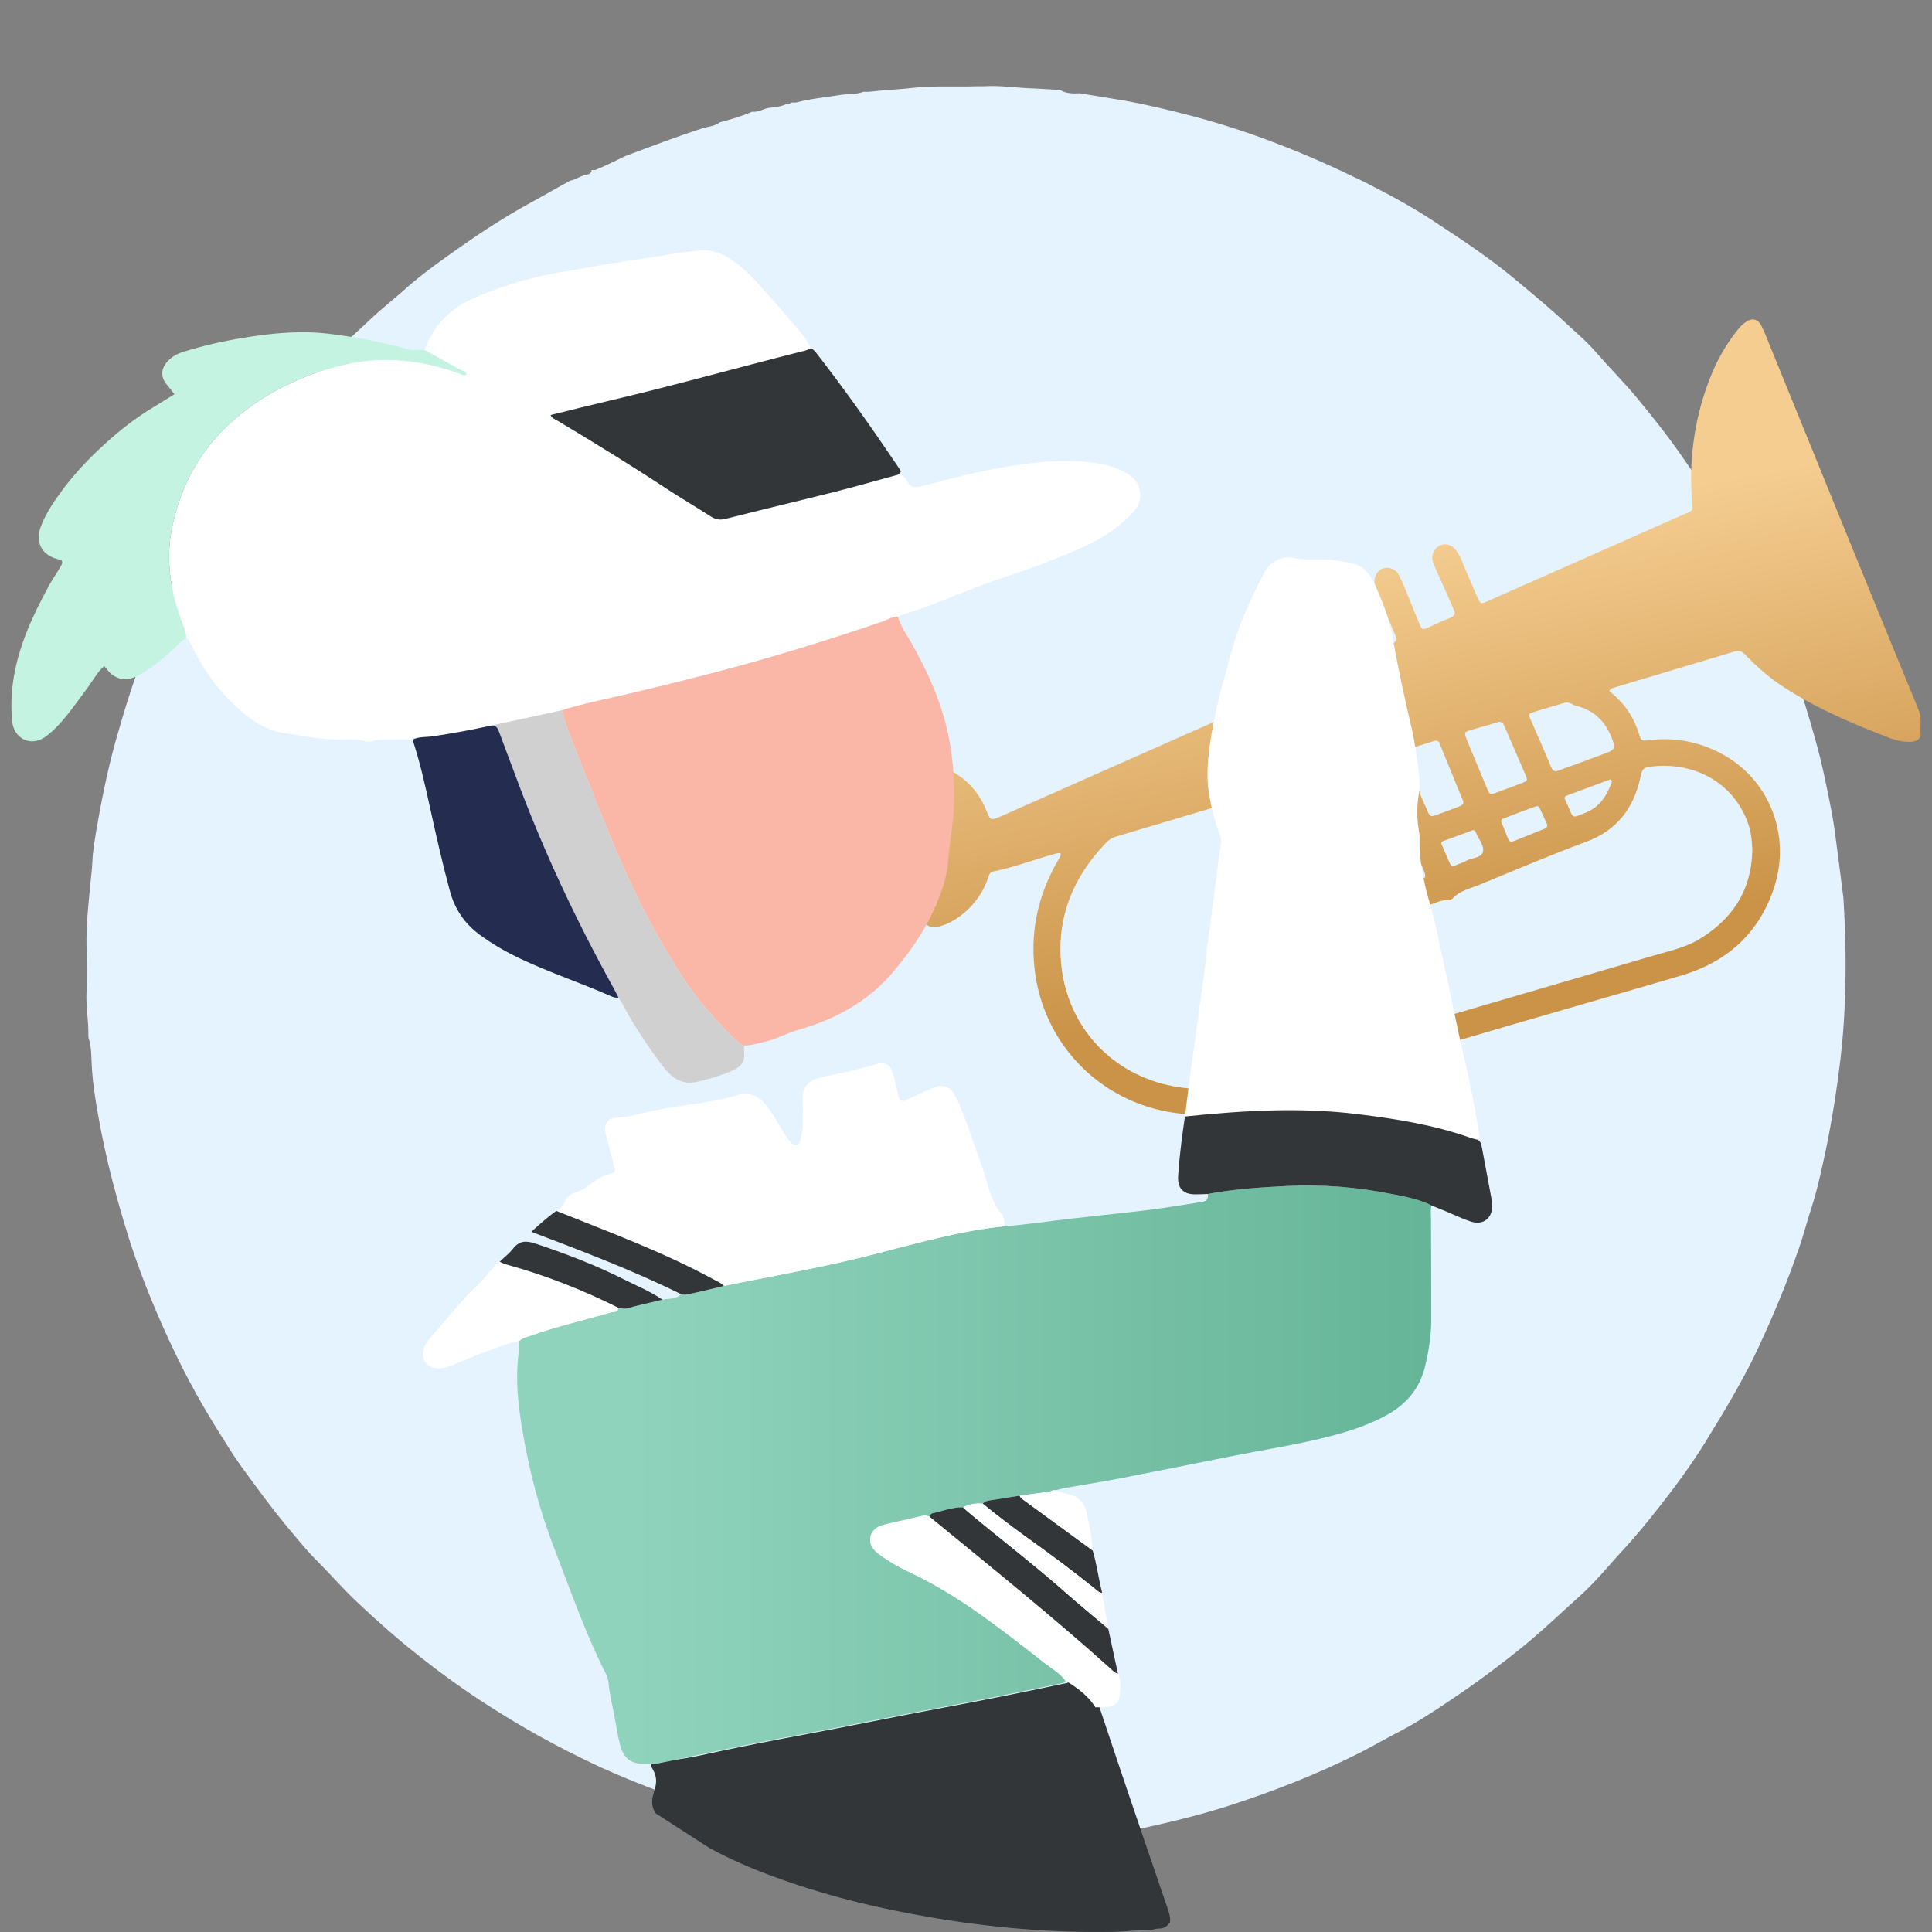 <?xml version="1.0" encoding="utf-8"?>
<!-- Generator: Adobe Illustrator 16.0.0, SVG Export Plug-In . SVG Version: 6.00 Build 0)  -->
<!DOCTYPE svg PUBLIC "-//W3C//DTD SVG 1.1//EN" "http://www.w3.org/Graphics/SVG/1.1/DTD/svg11.dtd">
<svg version="1.1" id="Layer_1" xmlns="http://www.w3.org/2000/svg" xmlns:xlink="http://www.w3.org/1999/xlink" x="0px" y="0px"
	 width="125px" height="125px" viewBox="0 0 125 125" enable-background="new 0 0 125 125" xml:space="preserve">
<rect x="0" y="0" width="125" height="125" fill="#808080" stroke="none"/>
<g>
	<path fill="#E5F3FE" d="M48.659,7.228c0.382,0.047,0.692-0.168,1.026-0.24c0.381-0.047,0.788-0.069,1.146-0.237
		c0.119,0,0.262,0.022,0.334-0.119h0.334c0.907-0.24,1.862-0.333,2.793-0.478c0.525-0.096,1.074-0.024,1.575-0.215h0.335
		c0.978-0.119,1.957-0.145,2.936-0.263c1.36-0.144,2.697-0.047,4.057-0.096h0.454c1.098-0.071,2.196,0.119,3.295,0.144
		c0.549,0.023,1.099,0.07,1.646,0.096c0.382,0.238,0.835,0.238,1.266,0.214c0.978,0.167,1.957,0.311,2.911,0.478
		c1.337,0.239,2.626,0.549,3.939,0.883c2.052,0.524,4.058,1.17,6.015,1.934c1.886,0.717,3.724,1.553,5.538,2.436
		c1.551,0.787,3.079,1.601,4.511,2.553c1.743,1.146,3.486,2.293,5.108,3.629c1.17,0.979,2.34,1.934,3.461,2.984
		c0.691,0.644,1.409,1.239,2.005,1.957c0.834,0.954,1.742,1.86,2.554,2.84c1.002,1.218,1.981,2.436,2.889,3.748
		c0.979,1.408,1.981,2.84,2.84,4.344c1.05,1.837,2.005,3.699,2.864,5.657c0.621,1.407,1.193,2.816,1.694,4.249
		c0.454,1.336,0.859,2.673,1.241,4.033c0.455,1.599,0.788,3.246,1.099,4.869c0.167,0.884,0.261,1.767,0.382,2.649
		c0.119,0.86,0.214,1.719,0.333,2.603c0,0.047,0.025,0.119,0.025,0.166c0.143,2.291,0.19,4.584,0.094,6.851
		c-0.047,1.217-0.143,2.459-0.287,3.677c-0.238,1.981-0.548,3.938-0.955,5.896c-0.262,1.218-0.525,2.457-0.907,3.651
		c-0.287,0.858-0.502,1.744-0.812,2.625c-0.548,1.576-1.146,3.105-1.814,4.632c-0.549,1.241-1.098,2.482-1.744,3.65
		c-0.667,1.243-1.383,2.459-2.124,3.652c-1.027,1.743-2.219,3.366-3.461,4.94c-0.668,0.86-1.384,1.72-2.124,2.533
		c-0.979,1.049-1.862,2.17-2.936,3.125c-1.17,1.052-2.316,2.149-3.533,3.152c-1.552,1.264-3.15,2.456-4.798,3.555
		c-1.05,0.717-2.125,1.41-3.246,2.007c-0.883,0.452-1.742,0.952-2.625,1.407c-2.698,1.36-5.49,2.458-8.354,3.39
		c-2.148,0.692-4.345,1.216-6.563,1.67c-0.932,0.192-1.862,0.333-2.793,0.478c-0.311,0.049-0.645,0.023-0.979,0.023
		c-0.215-0.049-0.382,0.098-0.573,0.119c-0.312,0-0.598,0.168-0.907,0.122h-0.334c-0.836,0.068-1.671,0.141-2.531,0.237h-1.599
		h-1.384h-1.6c-0.955-0.05-1.909-0.097-2.865-0.237h-0.453c-0.907-0.122-1.838-0.169-2.769-0.313
		c-1.337-0.19-2.649-0.453-3.962-0.717c-0.573-0.119-1.146-0.287-1.718-0.405c-1.6-0.382-3.175-0.884-4.751-1.431
		c-1.886-0.67-3.723-1.386-5.538-2.246c-2.268-1.072-4.464-2.289-6.587-3.649c-1.623-1.029-3.175-2.15-4.678-3.343
		c-1.336-1.052-2.626-2.196-3.867-3.364c-0.978-0.908-1.837-1.912-2.792-2.865c-0.644-0.645-1.194-1.361-1.791-2.054
		c-1.075-1.289-2.052-2.649-3.031-3.986c-0.478-0.669-0.908-1.36-1.337-2.052c-1.098-1.742-2.1-3.533-2.983-5.395
		c-0.955-2.005-1.814-4.035-2.53-6.11c-0.549-1.575-1.001-3.175-1.432-4.797c-0.383-1.457-0.692-2.914-0.956-4.394
		c-0.19-1.074-0.358-2.17-0.405-3.271c-0.024-0.548-0.024-1.097-0.191-1.621c-0.023-0.049-0.023-0.122-0.023-0.168
		c0.023-0.954-0.168-1.886-0.12-2.841c0.048-1.002,0.023-1.981,0-2.983c-0.023-1.217,0.096-2.437,0.214-3.628
		c0.049-0.62,0.145-1.24,0.168-1.861c0.024-0.646,0.144-1.29,0.239-1.91c0.334-1.935,0.716-3.867,1.242-5.776
		c0.549-1.958,1.146-3.892,1.886-5.8c0.453-1.147,0.882-2.269,1.384-3.366c0.549-1.241,1.123-2.481,1.837-3.652
		c0.55-0.906,1.05-1.839,1.624-2.746c0.811-1.334,1.742-2.625,2.673-3.889c0.789-1.099,1.671-2.125,2.507-3.175
		c0.382-0.478,0.812-0.907,1.217-1.36c0.549-0.598,1.146-1.171,1.695-1.767c0.477-0.525,1.05-1.002,1.575-1.505
		c0.788-0.762,1.671-1.432,2.483-2.172c1.122-0.978,2.339-1.838,3.533-2.672c1.36-0.955,2.769-1.863,4.225-2.673
		c0.931-0.503,1.861-1.053,2.792-1.553c0.406-0.071,0.717-0.358,1.146-0.406c0.12-0.021,0.238-0.118,0.238-0.285h0.239
		c0.669-0.264,1.289-0.598,1.957-0.907c1.647-0.621,3.294-1.241,4.965-1.791c0.382-0.119,0.788-0.119,1.122-0.383
		C47.251,7.728,47.967,7.537,48.659,7.228"/>
</g>
<g>
	<g>
		<defs>
			<path id="SVGID_277_" d="M93.795,55.837c-0.175-0.375-0.326-0.777-0.502-1.153c-0.074-0.125-0.05-0.227,0.101-0.274
				c0.626-0.227,1.229-0.452,1.854-0.677c0.026-0.027,0.026-0.027,0.075-0.027c0.051,0.027,0.102,0.027,0.126,0.076
				c0.024,0.024,0.024,0.075,0.051,0.101c0.149,0.4,0.526,0.802,0.451,1.203c-0.102,0.452-0.703,0.4-1.079,0.603
				c-0.199,0.124-0.477,0.199-0.701,0.301c-0.062,0.03-0.114,0.045-0.159,0.045C93.912,56.033,93.848,55.958,93.795,55.837
				 M97.581,54.282c-0.15-0.352-0.277-0.701-0.426-1.052c-0.075-0.126,0-0.226,0.125-0.275c0.701-0.277,1.378-0.528,2.08-0.779
				c0.101-0.025,0.202-0.025,0.227,0.051c0.201,0.4,0.376,0.801,0.526,1.154c-0.025,0.15-0.075,0.226-0.15,0.226
				c-0.678,0.275-1.379,0.551-2.057,0.826c-0.04,0.021-0.078,0.03-0.114,0.03C97.694,54.463,97.617,54.393,97.581,54.282
				 M101.417,52.077c-0.05-0.101-0.101-0.226-0.15-0.326c-0.076-0.127-0.052-0.226,0.1-0.276c0.953-0.352,1.88-0.701,2.833-1.053
				c0.025,0.049,0.075,0.075,0.1,0.125c-0.3,0.877-0.776,1.654-1.704,2.031c-0.38,0.147-0.578,0.249-0.708,0.249
				C101.705,52.827,101.65,52.63,101.417,52.077 M75.894,70.277c-3.936-0.752-6.77-3.784-7.22-7.746
				c-0.352-3.134,0.75-5.793,2.908-8.023c0.225-0.226,0.476-0.351,0.777-0.426c5.365-1.604,10.707-3.185,16.072-4.786
				c0.049-0.027,0.123-0.027,0.174-0.054c0.276-0.15,0.451-0.075,0.577,0.252c0.327,0.826,0.676,1.629,1.027,2.433
				c0.15,0.375,0.327,0.725,0.477,1.101c0.175,0.479,0.175,0.479-0.327,0.678c-0.25,0.101-0.526,0.202-0.777,0.302
				c-0.2,0.075-0.351,0.176-0.476,0.351c-0.352,0.504-0.077,1.203,0.552,1.28c0.226,0.022,0.475,0,0.701-0.101
				c0.277-0.127,0.528-0.202,0.803-0.302c0.402-0.15,0.402-0.15,0.578,0.227c0.099,0.198,0.2,0.401,0.275,0.6
				c0.075,0.227,0.2,0.428,0.2,0.628c-0.025,0.2-0.325,0.2-0.475,0.326c-0.403,0.301-0.553,0.7-0.378,1.103
				c0.153,0.401,0.578,0.575,1.054,0.45c0.427-0.125,0.853-0.376,1.329-0.323c0.077,0,0.176-0.053,0.227-0.103
				c0.476-0.525,1.154-0.651,1.753-0.901c2.257-0.929,4.539-1.906,6.845-2.757c2.057-0.752,3.16-2.207,3.585-4.288
				c0.075-0.302,0.127-0.527,0.502-0.577c2.734-0.4,5.19,0.852,6.243,3.16c0.352,0.752,0.45,1.353,0.477,2.28
				c-0.075,2.607-1.328,4.463-3.535,5.768c-0.929,0.525-1.956,0.727-2.959,1.027c-4.864,1.428-9.752,2.859-14.642,4.288
				c-4.714,1.378-9.426,2.755-14.141,4.16c-0.302,0.092-0.6,0.126-0.896,0.126C76.763,70.429,76.329,70.352,75.894,70.277
				 M92.392,52.554c-0.151-0.378-0.327-0.728-0.477-1.103c-0.351-0.854-0.703-1.707-1.078-2.535
				c-0.127-0.275-0.075-0.374,0.225-0.449c0.55-0.15,1.104-0.326,1.655-0.502c0.05-0.025,0.101-0.025,0.15-0.05
				c0.252,0,0.277,0.175,0.327,0.326c0.376,0.901,0.753,1.828,1.128,2.758c0.101,0.249,0.225,0.526,0.326,0.775
				c0.076,0.177,0,0.303-0.175,0.376c-0.552,0.227-1.127,0.428-1.681,0.629c-0.045,0.014-0.085,0.021-0.123,0.021
				C92.526,52.801,92.451,52.691,92.392,52.554 M96.227,51.048c-0.451-1.078-0.903-2.155-1.354-3.259
				c-0.149-0.402-0.125-0.425,0.276-0.554c0.627-0.175,1.229-0.35,1.804-0.525c0.151-0.025,0.227,0.025,0.302,0.101
				c0.049,0.102,0.074,0.178,0.125,0.276c0.426,1.003,0.876,2.005,1.302,3.008c0.177,0.402,0.151,0.427-0.224,0.578
				c-0.552,0.2-1.078,0.401-1.629,0.602c-0.157,0.059-0.259,0.094-0.335,0.094C96.374,51.368,96.319,51.279,96.227,51.048
				 M100.363,49.644c-0.425-1.028-0.877-2.054-1.328-3.083c-0.175-0.376-0.15-0.376,0.226-0.501
				c0.602-0.201,1.228-0.352,1.831-0.552c0.225-0.075,0.424-0.075,0.626,0.05c0.15,0.101,0.325,0.125,0.502,0.175
				c1.177,0.377,1.83,1.229,2.18,2.357c0.026,0.051,0.026,0.101,0.026,0.126c0.024,0.275-0.151,0.326-0.302,0.425
				c-0.776,0.301-1.579,0.578-2.357,0.878c-0.3,0.101-0.601,0.203-0.902,0.327c-0.076,0.033-0.146,0.053-0.208,0.053
				C100.539,49.898,100.447,49.827,100.363,49.644 M112.95,20.837c-0.251,0.177-0.427,0.376-0.601,0.601
				c-0.626,0.802-1.128,1.654-1.531,2.584c-1.126,2.657-1.555,5.44-1.353,8.299c0.05,0.826,0.126,0.677-0.627,1.002
				c-1.755,0.778-3.51,1.556-5.265,2.332c-2.456,1.076-4.914,2.181-7.37,3.261c-0.401,0.173-0.401,0.173-0.602-0.252
				c-0.252-0.527-0.451-1.078-0.702-1.604c-0.2-0.452-0.352-0.979-0.652-1.404c-0.275-0.4-0.728-0.551-1.103-0.352
				c-0.377,0.201-0.578,0.628-0.427,1.08c0.101,0.273,0.225,0.526,0.327,0.776c0.351,0.751,0.676,1.504,1.003,2.257
				c0.125,0.25,0.098,0.425-0.201,0.552c-0.451,0.174-0.903,0.375-1.33,0.576c-0.551,0.25-0.5,0.225-0.726-0.302
				c-0.352-0.826-0.677-1.681-1.028-2.507c-0.101-0.225-0.201-0.45-0.325-0.651c-0.228-0.301-0.628-0.428-0.979-0.301
				c-0.301,0.1-0.501,0.427-0.526,0.802c0,0.25,0.075,0.476,0.176,0.701c0.401,0.954,0.777,1.906,1.177,2.834
				c0.102,0.252,0.075,0.401-0.2,0.501c-0.476,0.175-0.928,0.402-1.378,0.604c-0.577,0.275-0.577,0.275-0.828-0.303
				c-0.401-0.902-0.778-1.83-1.178-2.759c-0.1-0.226-0.175-0.451-0.352-0.626c-0.249-0.301-0.651-0.376-0.977-0.225
				c-0.325,0.149-0.551,0.501-0.476,0.878c0.024,0.226,0.124,0.425,0.201,0.626c0.35,0.877,0.751,1.729,1.103,2.607
				c0.351,0.826,0.375,0.729-0.401,1.078c-1.127,0.5-2.231,0.977-3.36,1.479c-5.893,2.608-11.758,5.215-17.65,7.82
				c-0.704,0.303-0.704,0.303-0.979-0.375c-0.426-1.053-1.128-1.905-2.156-2.482c-0.35-0.177-0.726-0.351-1.128-0.401
				c-0.327-0.024-0.577,0.152-0.651,0.427c-0.075,0.302,0,0.603,0.251,0.678c0.5,0.151,0.527,0.526,0.577,0.927
				c0.024,0.2,0.049,0.402,0.049,0.602c0.128,1.956-0.074,3.886-0.125,5.842c0,0.402,0,0.729-0.5,0.879
				c-0.301,0.074-0.403,0.426-0.301,0.701c0.101,0.275,0.326,0.4,0.603,0.4c0.125,0,0.275-0.024,0.399-0.075
				c0.628-0.175,1.18-0.525,1.656-0.952c0.676-0.601,1.153-1.329,1.453-2.182c0.051-0.149,0.075-0.351,0.301-0.4
				c1.38-0.274,2.683-0.776,4.037-1.153c0.125-0.024,0.226-0.075,0.351,0c0,0.026,0.025,0.077,0,0.1
				c-0.05,0.127-0.125,0.25-0.2,0.377c-1.329,2.306-1.83,4.786-1.43,7.421c0.726,4.714,4.489,8.425,9.477,8.927
				c0.578,0.075,1.179,0.15,1.78-0.026c6.721-1.979,13.464-3.937,20.184-5.916c3.435-1.003,6.87-1.981,10.28-2.984
				c2.932-0.851,5.014-2.657,6.018-5.564c1.227-3.511-0.276-7.248-3.487-8.876c-1.429-0.728-2.934-1.003-4.539-0.806
				c-0.524,0.053-0.524,0.053-0.676-0.425c-0.201-0.651-0.501-1.228-0.902-1.754c-0.302-0.375-0.653-0.702-1.004-1.003
				c0.076-0.175,0.201-0.175,0.326-0.227c2.582-0.776,5.189-1.554,7.772-2.329c0.3-0.076,0.476-0.026,0.677,0.197
				c0.778,0.806,1.63,1.556,2.582,2.157c2.131,1.379,4.463,2.356,6.82,3.259c0.426,0.152,0.878,0.252,1.353,0.227
				c0.351-0.024,0.627-0.2,0.603-0.477c-0.049-0.524,0.101-1.028-0.125-1.578c-3.16-7.673-6.293-15.396-9.428-23.092
				c-0.25-0.577-0.452-1.179-0.727-1.729c-0.141-0.296-0.338-0.448-0.57-0.448C113.267,20.665,113.111,20.722,112.95,20.837"/>
		</defs>
		<clipPath id="SVGID_1_">
			<use xlink:href="#SVGID_277_"  overflow="visible"/>
		</clipPath>
		
			<linearGradient id="SVGID_3_" gradientUnits="userSpaceOnUse" x1="137.591" y1="134.281" x2="137.855" y2="134.281" gradientTransform="matrix(32.816 100.316 -125.653 26.199 12446.029 -17285.268)">
			<stop  offset="0" style="stop-color:#F5CD91"/>
			<stop  offset="1" style="stop-color:#CA9348"/>
		</linearGradient>
		<polygon clip-path="url(#SVGID_1_)" fill="url(#SVGID_3_)" points="43.938,23.957 63.85,84.827 140.142,68.917 120.231,8.05 		"/>
	</g>
	<g>
		<path fill="#323639" d="M42.423,117.325c-0.698-1.104,0.457-1.652-0.164-2.803c-0.089-0.167-0.129-0.199-0.153-0.395
			c0.821-0.172,2.22-0.338,3.04-0.518c2.442-0.538,4.897-1.011,7.356-1.471c2.707-0.505,5.402-1.066,8.108-1.571
			c2.748-0.511,5.49-1.056,8.223-1.637c0.141-0.029,0.303-0.016,0.364-0.193c0.758,0.45,1.457,0.965,1.94,1.727
			c0.587,1.754,1.17,3.511,1.764,5.264c0.871,2.571,1.75,5.139,2.63,7.708c0.104,0.299,0.208,0.595,0.17,0.919
			c-0.164,0.261-0.376,0.426-0.712,0.423c-0.205,0-0.408,0.071-0.613,0.111c-0.758-0.033-1.514,0.084-2.274,0.099
			c-3.957,0.079-7.882-0.258-11.78-0.917c-3.562-0.602-7.059-1.454-10.448-2.721c-1.365-0.507-2.698-1.087-3.977-1.785"/>
	</g>
	<g>
		<defs>
			<path id="SVGID_280_" d="M83.229,76.736c-1.701,0.088-3.403,0.197-5.083,0.515c0.027,0.26-0.021,0.448-0.332,0.501
				c-1.454,0.238-2.906,0.48-4.372,0.635c-1.337,0.141-2.674,0.304-4.013,0.445c-1.484,0.158-2.958,0.403-4.447,0.506
				c-2.862,0.294-5.611,1.087-8.382,1.8c-3.038,0.779-6.125,1.339-9.203,1.946c-0.184,0.036-0.369,0.078-0.554,0.117
				c-0.664,0.158-1.325,0.318-1.99,0.465c-0.259,0.056-0.52,0.151-0.792,0.064c-0.329,0.364-0.795,0.267-1.205,0.36
				c-0.769,0.183-1.541,0.352-2.303,0.561c-0.205,0.055-0.366-0.016-0.545-0.04c-0.018,0.317-0.303,0.252-0.475,0.301
				c-1.153,0.327-2.313,0.625-3.464,0.952c-0.667,0.189-1.321,0.421-1.982,0.634c-0.18,0.058-0.358,0.126-0.497,0.26
				c-0.013,0.275-0.009,0.552-0.042,0.822c-0.203,1.626-0.037,3.233,0.23,4.839c0.443,2.667,1.113,5.269,2.096,7.793
				c1.045,2.689,1.978,5.424,3.287,8.005c0.106,0.208,0.189,0.428,0.211,0.658c0.072,0.821,0.288,1.617,0.428,2.425
				c0.096,0.538,0.186,1.08,0.324,1.606c0.228,0.873,0.704,1.22,1.597,1.222c0.231,0.001,0.464,0,0.696,0
				c0.821-0.172,1.644-0.338,2.463-0.518c2.443-0.536,4.899-1.011,7.358-1.471c2.706-0.505,5.4-1.066,8.107-1.571
				c2.748-0.511,5.489-1.056,8.224-1.637c0.141-0.029,0.302-0.016,0.364-0.193c-0.367-0.503-0.914-0.796-1.388-1.17
				c-1.49-1.173-2.984-2.339-4.542-3.417c-1.353-0.938-2.762-1.779-4.254-2.478c-0.611-0.286-1.192-0.627-1.745-1.015
				c-0.171-0.12-0.342-0.255-0.473-0.414c-0.421-0.522-0.265-1.188,0.34-1.479c0.168-0.08,0.356-0.13,0.539-0.173
				c0.717-0.167,1.439-0.317,2.156-0.492c0.214-0.053,0.408-0.066,0.603,0.049c0.008-0.11,0.031-0.21,0.16-0.239
				c0.654-0.146,1.285-0.401,1.971-0.392c0.402-0.204,0.831-0.274,1.278-0.235c0.223-0.228,0.523-0.21,0.802-0.26
				c0.527-0.09,1.058-0.17,1.586-0.255c0.563-0.074,1.123-0.149,1.685-0.224c0.085-0.011,0.167-0.018,0.252-0.03
				c0.121-0.063,0.244-0.118,0.386-0.09c0.224-0.056,0.447-0.123,0.674-0.163c1.121-0.197,2.247-0.367,3.363-0.584
				c2.461-0.477,4.92-0.973,7.378-1.467c1.901-0.381,3.818-0.671,5.706-1.125c1.5-0.36,2.974-0.784,4.336-1.543
				c1.266-0.704,2.118-1.726,2.457-3.143c0.236-0.985,0.398-1.986,0.4-3.002c0.002-2.198-0.012-4.392-0.019-6.589
				c-0.001-0.273-0.04-0.549,0.025-0.82c-0.776-0.398-1.628-0.547-2.47-0.719c-1.834-0.373-3.688-0.568-5.555-0.568
				C84.134,76.703,83.681,76.713,83.229,76.736"/>
		</defs>
		<clipPath id="SVGID_5_">
			<use xlink:href="#SVGID_280_"  overflow="visible"/>
		</clipPath>
		
			<linearGradient id="SVGID_6_" gradientUnits="userSpaceOnUse" x1="133.651" y1="129.06" x2="133.915" y2="129.06" gradientTransform="matrix(224.103 0 0 -224.103 -29913.941 29018.354)">
			<stop  offset="0" style="stop-color:#90D3BD"/>
			<stop  offset="0.047" style="stop-color:#90D3BD"/>
			<stop  offset="1" style="stop-color:#63B395"/>
		</linearGradient>
		<rect x="33.346" y="76.703" clip-path="url(#SVGID_5_)" fill="url(#SVGID_6_)" width="59.264" height="37.426"/>
	</g>
	<g>
		<path fill="#FFFFFF" d="M27.478,22.65c0.562-1.637,1.702-2.724,3.262-3.397c1.335-0.577,2.716-1.028,4.129-1.363
			c1.018-0.241,2.061-0.379,3.09-0.571c1.875-0.353,3.769-0.579,5.645-0.909c0.539-0.097,1.085-0.125,1.621-0.196
			c0.913-0.118,1.721,0.291,2.444,0.838c0.656,0.499,1.207,1.097,1.757,1.713c0.674,0.751,1.342,1.507,1.984,2.285
			c0.384,0.461,0.817,0.901,1.041,1.48c-0.215,0.146-0.469,0.182-0.712,0.243c-4.127,1.045-8.226,2.197-12.371,3.167
			c-1.249,0.291-2.491,0.606-3.745,0.911c0.106,0.239,0.325,0.294,0.5,0.399c2.333,1.397,4.65,2.821,6.925,4.318
			c0.968,0.637,1.97,1.222,2.946,1.85c0.305,0.195,0.584,0.242,0.947,0.152c2.348-0.598,4.708-1.154,7.057-1.747
			c1.369-0.346,2.724-0.735,4.087-1.107c0.291-0.011,0.481,0.158,0.593,0.394c0.212,0.438,0.549,0.455,0.954,0.352
			c0.508-0.128,1.017-0.26,1.521-0.396c1.397-0.377,2.813-0.684,4.237-0.913c1.574-0.251,3.176-0.408,4.773-0.273
			c1.021,0.086,2.046,0.255,2.925,0.866c0.809,0.564,0.912,1.625,0.254,2.362c-1.081,1.208-2.447,1.959-3.919,2.574
			c-1.242,0.521-2.492,1.023-3.771,1.437c-1.782,0.574-3.519,1.272-5.25,1.969c-0.761,0.306-1.555,0.488-2.302,0.811
			c-0.396-0.009-0.718,0.221-1.073,0.341c-3.549,1.209-7.128,2.316-10.757,3.262c-1.994,0.521-3.997,1.013-6.004,1.481
			c-1.309,0.308-2.634,0.557-3.916,0.974c-0.896,0.195-1.793,0.39-2.689,0.585c-0.625,0.134-1.251,0.268-1.877,0.401
			c-1.257,0.279-2.521,0.514-3.795,0.699c-0.433,0.064-0.888,0.01-1.298,0.212c-0.591,0.002-1.181,0-1.772,0.003
			c-0.272,0.003-0.541-0.011-0.811,0.084c-0.152,0.052-0.349,0.066-0.499,0.018c-0.434-0.142-0.875-0.105-1.314-0.099
			c-1.31,0.019-2.585-0.224-3.87-0.416c-1.292-0.195-2.272-0.917-3.191-1.764c-1.207-1.115-2.119-2.442-2.833-3.912
			c-0.089-0.187-0.148-0.401-0.359-0.503c-0.013-0.189-0.029-0.371-0.1-0.554c-0.365-0.942-0.683-1.888-0.85-2.896
			c-0.209-1.28-0.216-2.55,0.063-3.803c0.408-1.822,1.118-3.528,2.262-5.023c0.51-0.667,1.083-1.269,1.724-1.828
			c1.058-0.922,2.216-1.678,3.468-2.278c1.422-0.684,2.915-1.179,4.484-1.445c1.344-0.227,2.673-0.188,4.008,0.029
			c0.912,0.151,1.797,0.421,2.674,0.713c0.128,0.042,0.252,0.17,0.412,0.034c-0.105-0.212-0.332-0.242-0.509-0.342
			C28.949,23.46,28.213,23.056,27.478,22.65"/>
		<path fill="#FFFFFF" d="M76.666,72.238c0.163-1.266,0.3-2.537,0.493-3.801c0.216-1.406,0.37-2.819,0.58-4.229
			c0.118-0.806,0.241-1.615,0.311-2.431c0.06-0.731,0.208-1.451,0.282-2.185c0.086-0.852,0.226-1.698,0.338-2.551
			c0.098-0.747,0.15-1.504,0.298-2.241c0.063-0.313,0.05-0.579-0.061-0.854c-0.343-0.862-0.554-1.771-0.698-2.678
			c-0.123-0.762-0.098-1.563-0.02-2.336c0.156-1.522,0.479-3.023,0.867-4.501c0.429-1.626,0.846-3.258,1.504-4.809
			c0.378-0.888,0.816-1.753,1.259-2.613c0.351-0.676,1.135-1.08,1.859-0.912c0.528,0.12,1.048,0.098,1.57,0.095
			c0.761-0.008,1.506,0.089,2.245,0.26c0.704,0.162,1.127,0.661,1.409,1.258c0.55,1.16,0.997,2.361,1.222,3.638
			c0.333,1.897,0.742,3.784,1.187,5.662c0.25,1.059,0.376,2.145,0.519,3.224c0.051,0.39,0.021,0.793-0.042,1.195
			c-0.121,0.746-0.123,1.51,0.005,2.262c0.028,0.166,0.058,0.331,0.052,0.5c-0.043,1.509,0.287,2.969,0.702,4.396
			c0.389,1.335,0.615,2.7,0.929,4.049c0.433,1.859,0.766,3.737,1.207,5.594c0.413,1.733,0.754,3.483,1.037,5.241
			c0.021,0.125-0.024,0.2-0.114,0.269c-0.144-0.038-0.289-0.063-0.427-0.109c-2.378-0.851-4.856-1.24-7.345-1.547
			C84.108,71.625,80.384,71.855,76.666,72.238"/>
		<path fill="#FAB7A7" d="M36.352,45.955c1.281-0.417,2.607-0.665,3.916-0.974c2.008-0.471,4.01-0.96,6.004-1.481
			c3.628-0.945,7.208-2.053,10.758-3.262c0.354-0.12,0.678-0.35,1.072-0.341c0.162,0.624,0.547,1.137,0.858,1.682
			c1.225,2.159,2.197,4.413,2.56,6.882c0.249,1.688,0.287,3.393,0.077,5.096c-0.092,0.729-0.199,1.457-0.255,2.19
			c-0.09,1.156-0.51,2.212-0.979,3.244c-0.632,1.387-1.513,2.61-2.484,3.784c-1.649,1.993-3.787,3.158-6.229,3.857
			c-0.688,0.196-1.318,0.552-2.014,0.729c-0.49,0.127-0.975,0.268-1.481,0.295c-0.112-0.056-0.246-0.089-0.333-0.171
			c-0.935-0.879-1.809-1.816-2.613-2.814c-0.83-1.034-1.51-2.166-2.185-3.309c-1.277-2.157-2.351-4.413-3.321-6.72
			c-0.879-2.089-1.702-4.202-2.532-6.312C36.867,47.551,36.539,46.778,36.352,45.955"/>
		<path fill="#FFFFFF" d="M64.983,79.338c-2.862,0.294-5.611,1.087-8.383,1.8c-3.037,0.779-6.124,1.339-9.201,1.946
			c-0.186,0.036-0.371,0.078-0.556,0.117c-0.188-0.206-0.45-0.299-0.687-0.429c-3.259-1.773-6.734-3.051-10.167-4.428
			c0.256-0.129,0.442-0.323,0.551-0.587c0.141-0.338,0.4-0.529,0.743-0.634c0.346-0.104,0.646-0.285,0.932-0.515
			c0.328-0.262,0.68-0.504,1.096-0.615c0.521-0.142,0.526-0.141,0.392-0.666c-0.16-0.631-0.334-1.258-0.498-1.89
			c-0.031-0.118-0.057-0.244-0.058-0.368c-0.007-0.42,0.261-0.749,0.679-0.755c0.853-0.012,1.652-0.288,2.47-0.46
			c0.906-0.187,1.817-0.302,2.728-0.446c0.868-0.136,1.75-0.27,2.584-0.532c1.005-0.322,1.619,0.126,2.136,0.863
			c0.36,0.516,0.683,1.061,0.999,1.607c0.128,0.224,0.291,0.414,0.456,0.601c0.198,0.223,0.542,0.149,0.583-0.135
			c0.049-0.354,0.18-0.691,0.162-1.058c-0.024-0.505,0.028-1.016-0.012-1.52c-0.08-1.054,0.564-1.425,1.361-1.577
			c1.113-0.214,2.218-0.453,3.302-0.782c0.696-0.211,1.02-0.035,1.197,0.664c0.118,0.467,0.234,0.936,0.347,1.403
			c0.07,0.298,0.22,0.369,0.505,0.23c0.511-0.25,1.036-0.473,1.548-0.716c0.771-0.366,1.292-0.221,1.664,0.545
			c0.396,0.813,0.693,1.668,0.99,2.521c0.229,0.656,0.458,1.313,0.695,1.964c0.248,0.691,0.383,1.421,0.688,2.096
			c0.132,0.287,0.233,0.589,0.459,0.82C64.942,78.667,65.02,78.986,64.983,79.338"/>
		<path fill="#C4F3E1" d="M27.478,22.65c0.735,0.405,1.471,0.81,2.203,1.221c0.177,0.1,0.404,0.13,0.509,0.342
			c-0.16,0.136-0.284,0.008-0.412-0.034c-0.876-0.292-1.762-0.562-2.674-0.713c-1.335-0.218-2.665-0.256-4.008-0.029
			c-1.569,0.267-3.063,0.762-4.484,1.445c-1.252,0.601-2.41,1.356-3.468,2.278c-0.641,0.56-1.214,1.161-1.724,1.828
			c-1.144,1.495-1.854,3.201-2.262,5.023c-0.279,1.253-0.272,2.522-0.063,3.803c0.167,1.008,0.485,1.953,0.85,2.896
			c0.07,0.183,0.086,0.364,0.1,0.554c-0.582,0.42-1.033,0.983-1.605,1.42c-0.467,0.359-0.926,0.716-1.449,1
			c-0.769,0.42-1.562,0.348-2.113-0.437c-0.034-0.045-0.079-0.087-0.14-0.152c-0.453,0.405-0.723,0.934-1.073,1.402
			c-0.704,0.94-1.359,1.926-2.211,2.748c-0.137,0.13-0.287,0.246-0.435,0.364c-0.979,0.776-2.143,0.209-2.241-1.001
			c-0.064-0.791-0.05-1.592,0.054-2.396c0.305-2.303,1.262-4.344,2.352-6.352c0.241-0.444,0.541-0.847,0.784-1.287
			c0.102-0.182,0.094-0.316-0.146-0.375c-0.143-0.032-0.283-0.076-0.418-0.134c-0.827-0.348-1.068-1.142-0.783-1.938
			c0.306-0.859,0.826-1.611,1.356-2.338c0.809-1.108,1.755-2.103,2.766-3.028c0.978-0.896,2.017-1.715,3.159-2.398
			c0.484-0.289,0.958-0.593,1.382-0.855c-0.156-0.198-0.301-0.399-0.463-0.588c-0.436-0.501-0.43-1.03,0.013-1.531
			c0.277-0.311,0.625-0.496,1.009-0.618c1.287-0.403,2.592-0.698,3.923-0.916c1.353-0.22,2.7-0.378,4.072-0.357
			c0.971,0.014,1.927,0.148,2.879,0.3c1.242,0.2,2.473,0.464,3.688,0.801C26.757,22.696,27.121,22.621,27.478,22.65"/>
		<path fill="#323639" d="M58.086,30.718c-1.363,0.37-2.718,0.76-4.087,1.105c-2.35,0.593-4.709,1.149-7.057,1.747
			c-0.363,0.09-0.64,0.043-0.947-0.152c-0.976-0.628-1.978-1.213-2.948-1.85c-2.272-1.497-4.59-2.921-6.923-4.318
			c-0.175-0.105-0.394-0.16-0.5-0.396c1.254-0.309,2.496-0.624,3.745-0.915c4.145-0.97,8.244-2.122,12.371-3.167
			c0.243-0.062,0.497-0.098,0.712-0.243c0.162,0.065,0.27,0.189,0.375,0.323c1.833,2.355,3.551,4.793,5.222,7.266
			c0.058,0.086,0.111,0.177,0.174,0.262C58.367,30.573,58.183,30.625,58.086,30.718"/>
		<path fill="#D1D0D0" d="M36.352,45.955c0.187,0.823,0.515,1.596,0.819,2.377c0.83,2.109,1.653,4.223,2.532,6.312
			c0.97,2.307,2.044,4.563,3.321,6.72c0.675,1.143,1.355,2.274,2.185,3.309c0.804,0.998,1.678,1.936,2.613,2.814
			c0.087,0.082,0.221,0.115,0.333,0.171c-0.007,0.147-0.032,0.298-0.014,0.442c0.077,0.573-0.204,0.913-0.698,1.137
			c-0.771,0.35-1.577,0.587-2.398,0.767c-0.986,0.214-1.649-0.336-2.195-1.062c-0.948-1.262-1.832-2.571-2.566-3.972
			c-0.076-0.147-0.178-0.284-0.268-0.427c-0.106-0.205-0.208-0.413-0.319-0.615c-2.445-4.416-4.581-8.974-6.333-13.706
			c-0.352-0.949-0.713-1.894-1.063-2.843c-0.093-0.252-0.191-0.47-0.517-0.438c0.627-0.134,1.252-0.268,1.878-0.401
			C34.559,46.345,35.456,46.15,36.352,45.955"/>
		<path fill="#242C4F" d="M31.786,46.941c0.325-0.032,0.423,0.186,0.516,0.438c0.349,0.949,0.71,1.894,1.063,2.843
			c1.752,4.732,3.889,9.29,6.333,13.706c0.112,0.202,0.213,0.41,0.319,0.615c-0.174,0.03-0.338-0.025-0.491-0.092
			c-1.925-0.849-3.927-1.512-5.832-2.41c-0.934-0.44-1.83-0.952-2.663-1.568c-0.968-0.715-1.604-1.649-1.919-2.813
			c-0.468-1.728-0.865-3.473-1.248-5.222c-0.337-1.541-0.676-3.085-1.172-4.586c0.409-0.202,0.866-0.147,1.298-0.212
			C29.265,47.455,30.529,47.221,31.786,46.941"/>
		<path fill="#323639" d="M76.666,72.238c3.718-0.383,7.442-0.613,11.168-0.154c2.489,0.307,4.967,0.696,7.345,1.547
			c0.138,0.047,0.283,0.071,0.427,0.109c0.206,0.12,0.241,0.326,0.279,0.535c0.204,1.094,0.411,2.188,0.614,3.283
			c0.025,0.143,0.041,0.292,0.046,0.438c0.02,0.817-0.585,1.297-1.372,1.041c-0.538-0.172-1.05-0.427-1.573-0.645
			c-0.33-0.136-0.659-0.268-0.99-0.403c-0.776-0.398-1.628-0.547-2.47-0.719c-2.279-0.463-4.588-0.655-6.911-0.535
			c-1.701,0.088-3.403,0.197-5.083,0.515c-0.273,0.011-0.548,0.024-0.821,0.024c-0.747,0.001-1.142-0.385-1.102-1.14
			c0.04-0.737,0.127-1.472,0.209-2.205C76.498,73.365,76.587,72.802,76.666,72.238"/>
		<path fill="#FFFFFF" d="M68.935,108.738c-0.367-0.503-0.914-0.796-1.388-1.17c-1.49-1.173-2.984-2.339-4.542-3.417
			c-1.353-0.938-2.762-1.779-4.254-2.478c-0.611-0.286-1.192-0.627-1.745-1.015c-0.171-0.12-0.342-0.255-0.473-0.414
			c-0.421-0.522-0.265-1.188,0.34-1.479c0.168-0.08,0.355-0.13,0.539-0.173c0.717-0.167,1.439-0.317,2.156-0.492
			c0.214-0.053,0.408-0.066,0.603,0.049c3.951,3.24,7.939,6.442,11.74,9.86c0.123,0.111,0.237,0.245,0.418,0.266
			c0.231,0.496,0.151,1.021,0.1,1.53c-0.038,0.377-0.34,0.596-0.746,0.631c-0.268,0.024-0.539,0.02-0.809,0.027
			C70.391,109.703,69.691,109.188,68.935,108.738"/>
		<path fill="#FFFFFF" d="M40.009,84.611c-0.018,0.317-0.303,0.251-0.475,0.301c-1.153,0.327-2.313,0.625-3.464,0.952
			c-0.667,0.189-1.321,0.421-1.982,0.635c-0.18,0.057-0.358,0.125-0.496,0.259c-0.77,0.142-1.48,0.459-2.209,0.716
			c-0.733,0.257-1.441,0.586-2.165,0.871c-0.293,0.117-0.593,0.197-0.92,0.183c-0.733-0.034-1.11-0.632-0.851-1.325
			c0.169-0.452,0.504-0.788,0.804-1.123c0.868-0.972,1.653-2.019,2.619-2.901c0.529-0.48,0.908-1.098,1.462-1.552
			c0.145,0.088,0.297,0.149,0.461,0.195C35.291,82.51,37.691,83.453,40.009,84.611"/>
		<path fill="#323639" d="M72.329,108.276c-0.182-0.021-0.295-0.154-0.418-0.266c-3.801-3.418-7.789-6.62-11.74-9.86
			c0.008-0.11,0.031-0.21,0.16-0.239c0.654-0.146,1.285-0.401,1.971-0.392c0.157,0.141,0.31,0.285,0.472,0.417
			c2.058,1.711,4.183,3.336,6.187,5.11c0.898,0.797,1.83,1.552,2.743,2.33C71.911,106.343,72.121,107.309,72.329,108.276"/>
		<path fill="#323639" d="M35.989,78.345c3.432,1.377,6.908,2.654,10.167,4.428c0.237,0.13,0.499,0.223,0.687,0.429
			c-0.664,0.158-1.325,0.318-1.99,0.465c-0.259,0.056-0.52,0.151-0.792,0.064c-3.118-1.541-6.363-2.771-9.686-4.034
			C34.896,79.222,35.416,78.755,35.989,78.345"/>
		<path fill="#323639" d="M40.009,84.611c-2.317-1.158-4.718-2.102-7.215-2.79c-0.164-0.046-0.316-0.107-0.461-0.195
			c0.289-0.275,0.616-0.522,0.857-0.835c0.404-0.521,0.836-0.534,1.431-0.338c1.982,0.656,3.923,1.403,5.788,2.343
			c0.824,0.417,1.687,0.763,2.449,1.295c-0.769,0.183-1.541,0.354-2.303,0.561C40.349,84.706,40.188,84.636,40.009,84.611"/>
		<path fill="#323639" d="M63.579,97.284c0.223-0.228,0.523-0.21,0.802-0.26c0.527-0.09,1.058-0.17,1.586-0.255
			c0.051,0.122,0.152,0.199,0.253,0.274c1.493,1.092,2.982,2.182,4.475,3.271c0.272,0.899,0.38,1.834,0.615,2.741
			c-0.211-0.005-0.337-0.159-0.482-0.275c-1.378-1.112-2.8-2.167-4.238-3.198C65.564,98.847,64.553,98.09,63.579,97.284"/>
		<path fill="#FFFFFF" d="M63.579,97.284c0.974,0.806,1.985,1.563,3.01,2.299c1.438,1.031,2.86,2.086,4.238,3.198
			c0.145,0.116,0.271,0.271,0.482,0.275c0.129,0.773,0.262,1.545,0.392,2.32c-0.913-0.778-1.845-1.533-2.743-2.33
			c-2.004-1.774-4.129-3.399-6.187-5.11c-0.162-0.132-0.315-0.276-0.472-0.417C62.703,97.315,63.132,97.245,63.579,97.284"/>
		<path fill="#FFFFFF" d="M70.695,100.315c-1.492-1.09-2.982-2.18-4.475-3.271c-0.101-0.075-0.202-0.152-0.253-0.274
			c0.563-0.074,1.123-0.149,1.686-0.224c0.096,0.104,0.178,0.087,0.249-0.03c0.123-0.063,0.246-0.118,0.388-0.09
			c0.332,0.115,0.677,0.195,1.012,0.3c0.56,0.171,0.851,0.55,0.981,1.054C70.496,98.611,70.631,99.458,70.695,100.315"/>
		<path fill="#E5F3FE" d="M67.902,96.516c-0.07,0.117-0.153,0.135-0.25,0.03C67.737,96.535,67.819,96.528,67.902,96.516"/>
	</g>
</g>
</svg>
